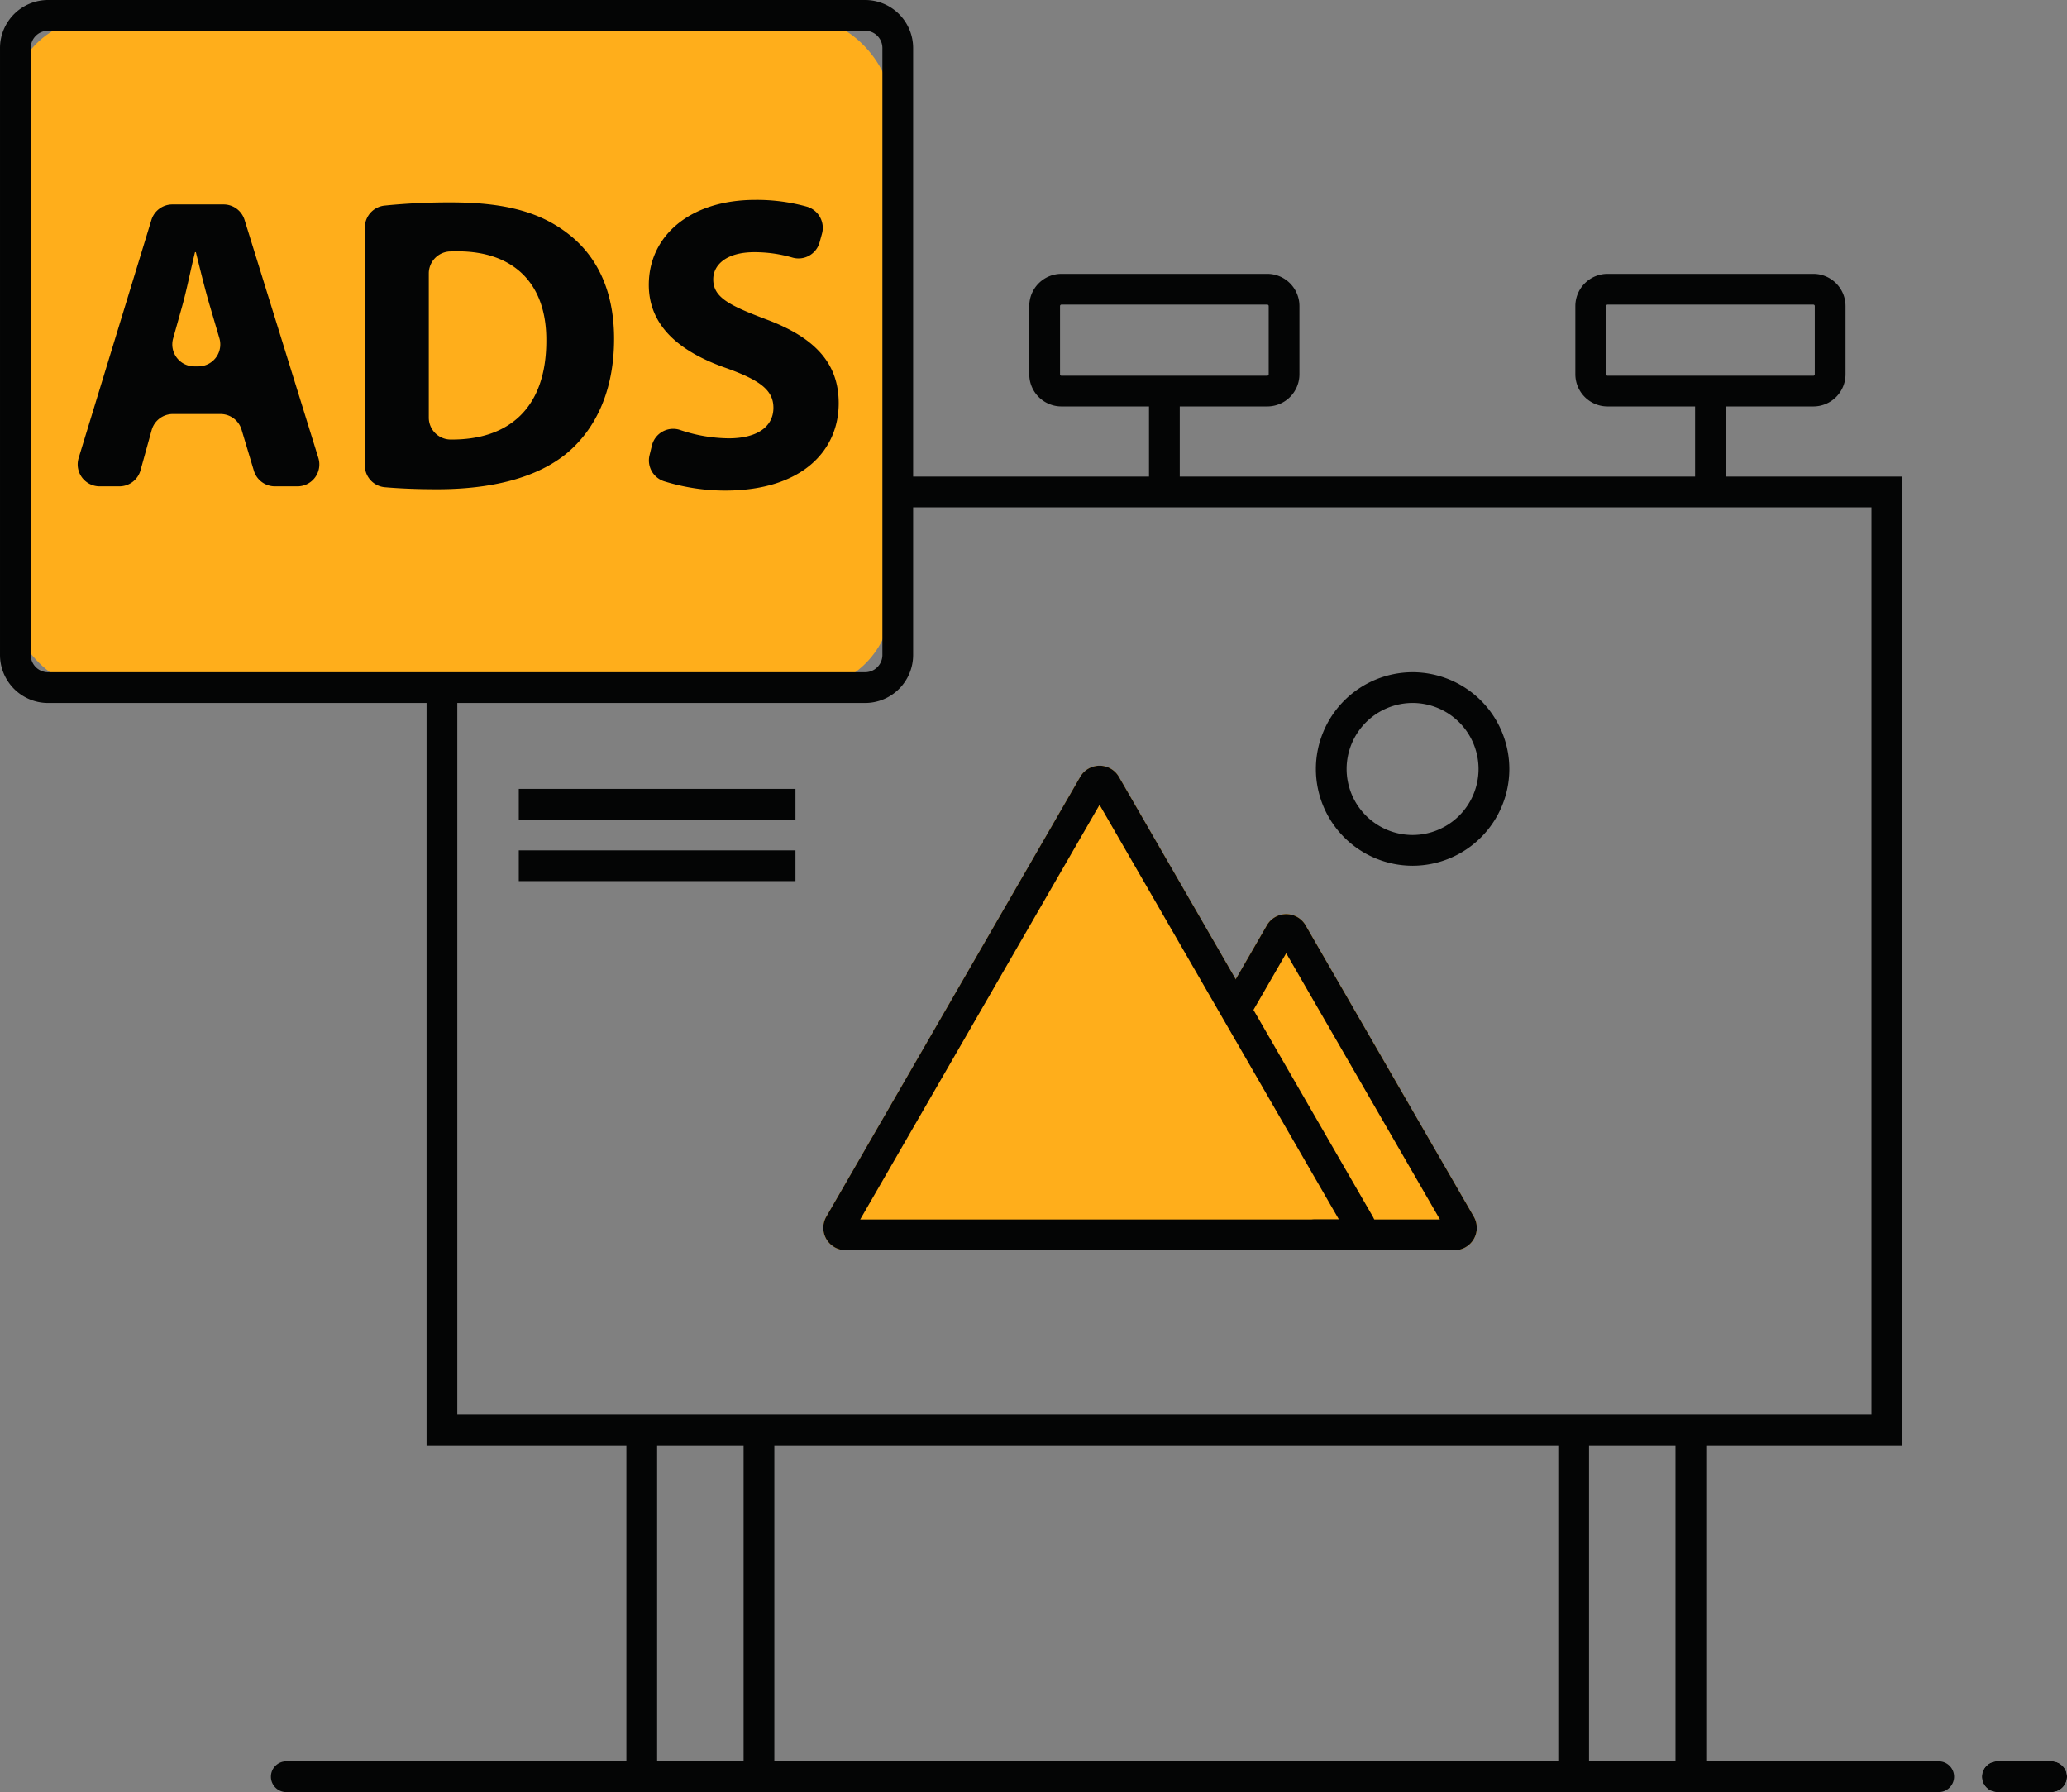 <svg xmlns="http://www.w3.org/2000/svg" width="258.774" height="224.314" viewBox="0 0 258.774 224.314">
  <rect x="0" y="0" width="258.774" height="224.314" fill="#808080" stroke="none"/>
  <g id="advert-designs" transform="translate(3814.184 -114.222)">
    <path id="Path_1225" data-name="Path 1225" d="M-3550.921,340.6a1.927,1.927,0,0,1-1.924,1.924h-6.8a1.923,1.923,0,0,1-1.924-1.924,1.926,1.926,0,0,1,1.924-1.925h6.8A1.931,1.931,0,0,1-3550.921,340.6Z" transform="translate(-4.489 -3.988)" fill="#fff"/>
    <path id="Path_1226" data-name="Path 1226" d="M-3627.813,271.049a2.809,2.809,0,0,1-2.424,1.4h-76.207a2.816,2.816,0,0,1-2.424-1.4,2.809,2.809,0,0,1,0-2.805l31.782-55.047a2.79,2.79,0,0,1,1.024-1.025,2.848,2.848,0,0,1,1.4-.375,2.792,2.792,0,0,1,2.424,1.4l14.621,25.325,3.9-6.75a2.816,2.816,0,0,1,2.424-1.4,2.811,2.811,0,0,1,2.426,1.4l21.057,36.472A2.806,2.806,0,0,1-3627.813,271.049Z" transform="translate(-1.865 -1.734)" fill="#ffae1b"/>
    <g id="Group_1642" data-name="Group 1642" transform="translate(-3760.782 173.879)">
      <path id="Path_1227" data-name="Path 1227" d="M-3575.072,174.958V296.2h-184.743V200.457h3.848v91.89h177.046V178.807h-122.441v-3.849Z" transform="translate(3759.816 -174.958)" fill="#040505"/>
    </g>
    <g id="Group_1643" data-name="Group 1643" transform="translate(-3685.321 148.501)">
      <path id="Path_1228" data-name="Path 1228" d="M-3653.2,149.121h-25.767a4.032,4.032,0,0,0-4.027,4.027v8.544a4.031,4.031,0,0,0,4.027,4.026h25.767a4.031,4.031,0,0,0,4.027-4.026v-8.544A4.031,4.031,0,0,0-3653.2,149.121Zm.178,12.572a.178.178,0,0,1-.178.178h-25.767a.177.177,0,0,1-.178-.178v-8.544a.178.178,0,0,1,.178-.179h25.767a.179.179,0,0,1,.178.179Z" transform="translate(3682.99 -149.121)" fill="#040505"/>
    </g>
    <g id="Group_1644" data-name="Group 1644" transform="translate(-3616.962 148.501)">
      <path id="Path_1229" data-name="Path 1229" d="M-3583.594,149.121h-25.768a4.037,4.037,0,0,0-4.033,4.027v8.544a4.036,4.036,0,0,0,4.033,4.026h25.768a4.034,4.034,0,0,0,4.027-4.026v-8.544A4.035,4.035,0,0,0-3583.594,149.121Zm.177,12.572a.18.18,0,0,1-.177.178h-25.768a.181.181,0,0,1-.183-.178v-8.544a.182.182,0,0,1,.183-.179h25.768a.181.181,0,0,1,.177.179Z" transform="translate(3613.395 -149.121)" fill="#040505"/>
    </g>
    <g id="Group_1645" data-name="Group 1645" transform="translate(-3670.335 163.174)">
      <rect id="Rectangle_523" data-name="Rectangle 523" width="3.849" height="12.629" transform="translate(0 0)" fill="#040505"/>
    </g>
    <g id="Group_1646" data-name="Group 1646" transform="translate(-3601.971 163.174)">
      <rect id="Rectangle_524" data-name="Rectangle 524" width="3.849" height="12.629" transform="translate(0 0)" fill="#040505"/>
    </g>
    <g id="Group_1647" data-name="Group 1647" transform="translate(-3735.765 293.192)">
      <rect id="Rectangle_525" data-name="Rectangle 525" width="3.849" height="43.419" fill="#040505"/>
    </g>
    <g id="Group_1648" data-name="Group 1648" transform="translate(-3721.091 293.192)">
      <rect id="Rectangle_526" data-name="Rectangle 526" width="3.849" height="43.419" fill="#040505"/>
    </g>
    <g id="Group_1649" data-name="Group 1649" transform="translate(-3619.097 293.192)">
      <rect id="Rectangle_527" data-name="Rectangle 527" width="3.849" height="43.422" fill="#040505"/>
    </g>
    <g id="Group_1650" data-name="Group 1650" transform="translate(-3604.424 293.192)">
      <rect id="Rectangle_528" data-name="Rectangle 528" width="3.849" height="43.419" fill="#040505"/>
    </g>
    <g id="Group_1651" data-name="Group 1651" transform="translate(-3780.267 334.687)">
      <path id="Path_1230" data-name="Path 1230" d="M-3568.93,340.6a1.924,1.924,0,0,1-1.925,1.924h-206.874a1.924,1.924,0,0,1-1.924-1.924,1.927,1.927,0,0,1,1.924-1.925h206.874A1.928,1.928,0,0,1-3568.93,340.6Z" transform="translate(3779.653 -338.675)" fill="#040505"/>
    </g>
    <g id="Group_1652" data-name="Group 1652" transform="translate(-3566.056 334.687)">
      <path id="Path_1231" data-name="Path 1231" d="M-3550.921,340.6a1.927,1.927,0,0,1-1.924,1.924h-6.8a1.923,1.923,0,0,1-1.924-1.924,1.926,1.926,0,0,1,1.924-1.925h6.8A1.931,1.931,0,0,1-3550.921,340.6Z" transform="translate(3561.567 -338.675)" fill="#040505"/>
    </g>
    <g id="Group_1653" data-name="Group 1653" transform="translate(-3711.108 210.062)">
      <path id="Path_1232" data-name="Path 1232" d="M-3640.278,268.6a2.846,2.846,0,0,0-.173-.357l-14.943-25.878-2.224-3.844-14.621-25.325a2.792,2.792,0,0,0-2.424-1.4,2.848,2.848,0,0,0-1.4.375,2.79,2.79,0,0,0-1.024,1.025l-31.782,55.047a2.809,2.809,0,0,0,0,2.805,2.816,2.816,0,0,0,2.424,1.4h63.568a2.815,2.815,0,0,0,2.426-1.4A2.819,2.819,0,0,0-3640.278,268.6Zm-64.352,0,29.967-51.906,29.968,51.906Z" transform="translate(3709.244 -211.796)" fill="#040505"/>
    </g>
    <g id="Group_1654" data-name="Group 1654" transform="translate(-3661.261 228.638)">
      <path id="Path_1233" data-name="Path 1233" d="M-3626.91,271.385a2.814,2.814,0,0,1-2.426,1.4h-17.525a1.927,1.927,0,0,1-1.925-1.924,1.924,1.924,0,0,1,1.925-1.924h15.713l-19.245-33.331-4.1,7.1-.413.716a1.922,1.922,0,0,1-2.628.707,1.924,1.924,0,0,1-.7-2.631l1.519-2.636,3.9-6.75a2.815,2.815,0,0,1,2.425-1.4,2.81,2.81,0,0,1,2.425,1.4l21.058,36.472A2.814,2.814,0,0,1-3626.91,271.385Z" transform="translate(3658.494 -230.708)" fill="#040505"/>
    </g>
    <g id="Group_1655" data-name="Group 1655" transform="translate(-3649.445 198.362)">
      <path id="Path_1234" data-name="Path 1234" d="M-3634.355,199.884A12.127,12.127,0,0,0-3646.465,212a12.122,12.122,0,0,0,12.11,12.109A12.123,12.123,0,0,0-3622.246,212,12.127,12.127,0,0,0-3634.355,199.884Zm0,20.375a8.27,8.27,0,0,1-8.262-8.261,8.274,8.274,0,0,1,8.262-8.265A8.272,8.272,0,0,1-3626.1,212,8.268,8.268,0,0,1-3634.355,220.259Z" transform="translate(3646.465 -199.884)" fill="#040505"/>
    </g>
    <rect id="Rectangle_529" data-name="Rectangle 529" width="110.333" height="84.032" rx="11.083" transform="translate(-3812.901 116.468)" fill="#ffae1b"/>
    <g id="Group_1656" data-name="Group 1656" transform="translate(-3814.184 114.222)">
      <path id="Path_1235" data-name="Path 1235" d="M-3705.878,114.222h-102.292a6.022,6.022,0,0,0-6.013,6.014V196.2a6.019,6.019,0,0,0,6.013,6.014h102.292a6.019,6.019,0,0,0,6.013-6.014V120.236A6.022,6.022,0,0,0-3705.878,114.222Zm2.165,81.975a2.165,2.165,0,0,1-2.165,2.165h-102.292a2.166,2.166,0,0,1-2.165-2.165V120.236a2.169,2.169,0,0,1,2.165-2.165h102.292a2.169,2.169,0,0,1,2.165,2.165Z" transform="translate(3814.184 -114.222)" fill="#040505"/>
    </g>
    <g id="Group_1660" data-name="Group 1660" transform="translate(-3804.458 139.239)">
      <g id="Group_1657" data-name="Group 1657" transform="translate(0 0.578)">
        <path id="Path_1236" data-name="Path 1236" d="M-3774.149,172.009l-9.242-29.8a2.745,2.745,0,0,0-2.621-1.934h-6.415a2.746,2.746,0,0,0-2.626,1.944l-9.107,29.794a2.747,2.747,0,0,0,2.626,3.551h2.473a2.749,2.749,0,0,0,2.646-2.011l1.395-5.033a2.751,2.751,0,0,1,2.646-2.011h5.977a2.75,2.75,0,0,1,2.631,1.954l1.544,5.148a2.75,2.75,0,0,0,2.631,1.953h2.815A2.746,2.746,0,0,0-3774.149,172.009Zm-15.029-11.465h-.511a2.748,2.748,0,0,1-2.645-3.489l1.121-4c.577-2.044,1.1-4.715,1.621-6.808h.105c.525,2.093,1.151,4.711,1.78,6.808l1.165,3.964A2.746,2.746,0,0,1-3789.178,160.544Z" transform="translate(3804.281 -140.28)" fill="#040505"/>
      </g>
      <g id="Group_1658" data-name="Group 1658" transform="translate(35.95 0.317)">
        <path id="Path_1237" data-name="Path 1237" d="M-3742.443,143.783c-3.406-2.565-7.751-3.768-14.454-3.768a79.993,79.993,0,0,0-8.316.4,2.761,2.761,0,0,0-2.469,2.737v29.785a2.742,2.742,0,0,0,2.5,2.733c1.732.149,3.9.254,6.558.254,6.91,0,12.567-1.463,16.281-4.551,3.407-2.882,5.865-7.543,5.865-14.293C-3736.478,150.85-3738.783,146.506-3742.443,143.783ZM-3756.9,169.7h-.029a2.743,2.743,0,0,1-2.747-2.746V148.9a2.757,2.757,0,0,1,2.671-2.747c.292-.009.605-.014.943-.014,6.86,0,11.151,3.873,11.1,11.2C-3744.96,165.774-3749.67,169.752-3756.9,169.7Z" transform="translate(3767.682 -140.015)" fill="#040505"/>
      </g>
      <g id="Group_1659" data-name="Group 1659" transform="translate(71.503 0)">
        <path id="Path_1238" data-name="Path 1238" d="M-3716.879,154.616c-4.557-1.727-6.542-2.723-6.542-4.975,0-1.833,1.674-3.4,5.128-3.4a16.968,16.968,0,0,1,4.787.674,2.736,2.736,0,0,0,3.4-1.909l.3-1.087a2.758,2.758,0,0,0-1.914-3.383,23.4,23.4,0,0,0-6.418-.842c-8.324,0-13.35,4.61-13.35,10.633,0,5.128,3.82,8.375,9.683,10.416,4.244,1.521,5.918,2.776,5.918,4.975,0,2.3-1.938,3.825-5.6,3.825a19.528,19.528,0,0,1-6.1-1.054,2.738,2.738,0,0,0-3.513,1.959l-.293,1.2a2.74,2.74,0,0,0,1.823,3.272,25.936,25.936,0,0,0,7.611,1.164c9.688,0,14.246-5.027,14.246-10.94C-3707.714,160.168-3710.649,156.92-3716.879,154.616Z" transform="translate(3731.485 -139.692)" fill="#040505"/>
      </g>
    </g>
    <g id="Group_1661" data-name="Group 1661" transform="translate(-3749.235 212.964)">
      <rect id="Rectangle_530" data-name="Rectangle 530" width="34.639" height="3.849" fill="#040505"/>
    </g>
    <g id="Group_1662" data-name="Group 1662" transform="translate(-3749.235 220.661)">
      <rect id="Rectangle_531" data-name="Rectangle 531" width="34.639" height="3.849" fill="#040505"/>
    </g>
  </g>
</svg>
